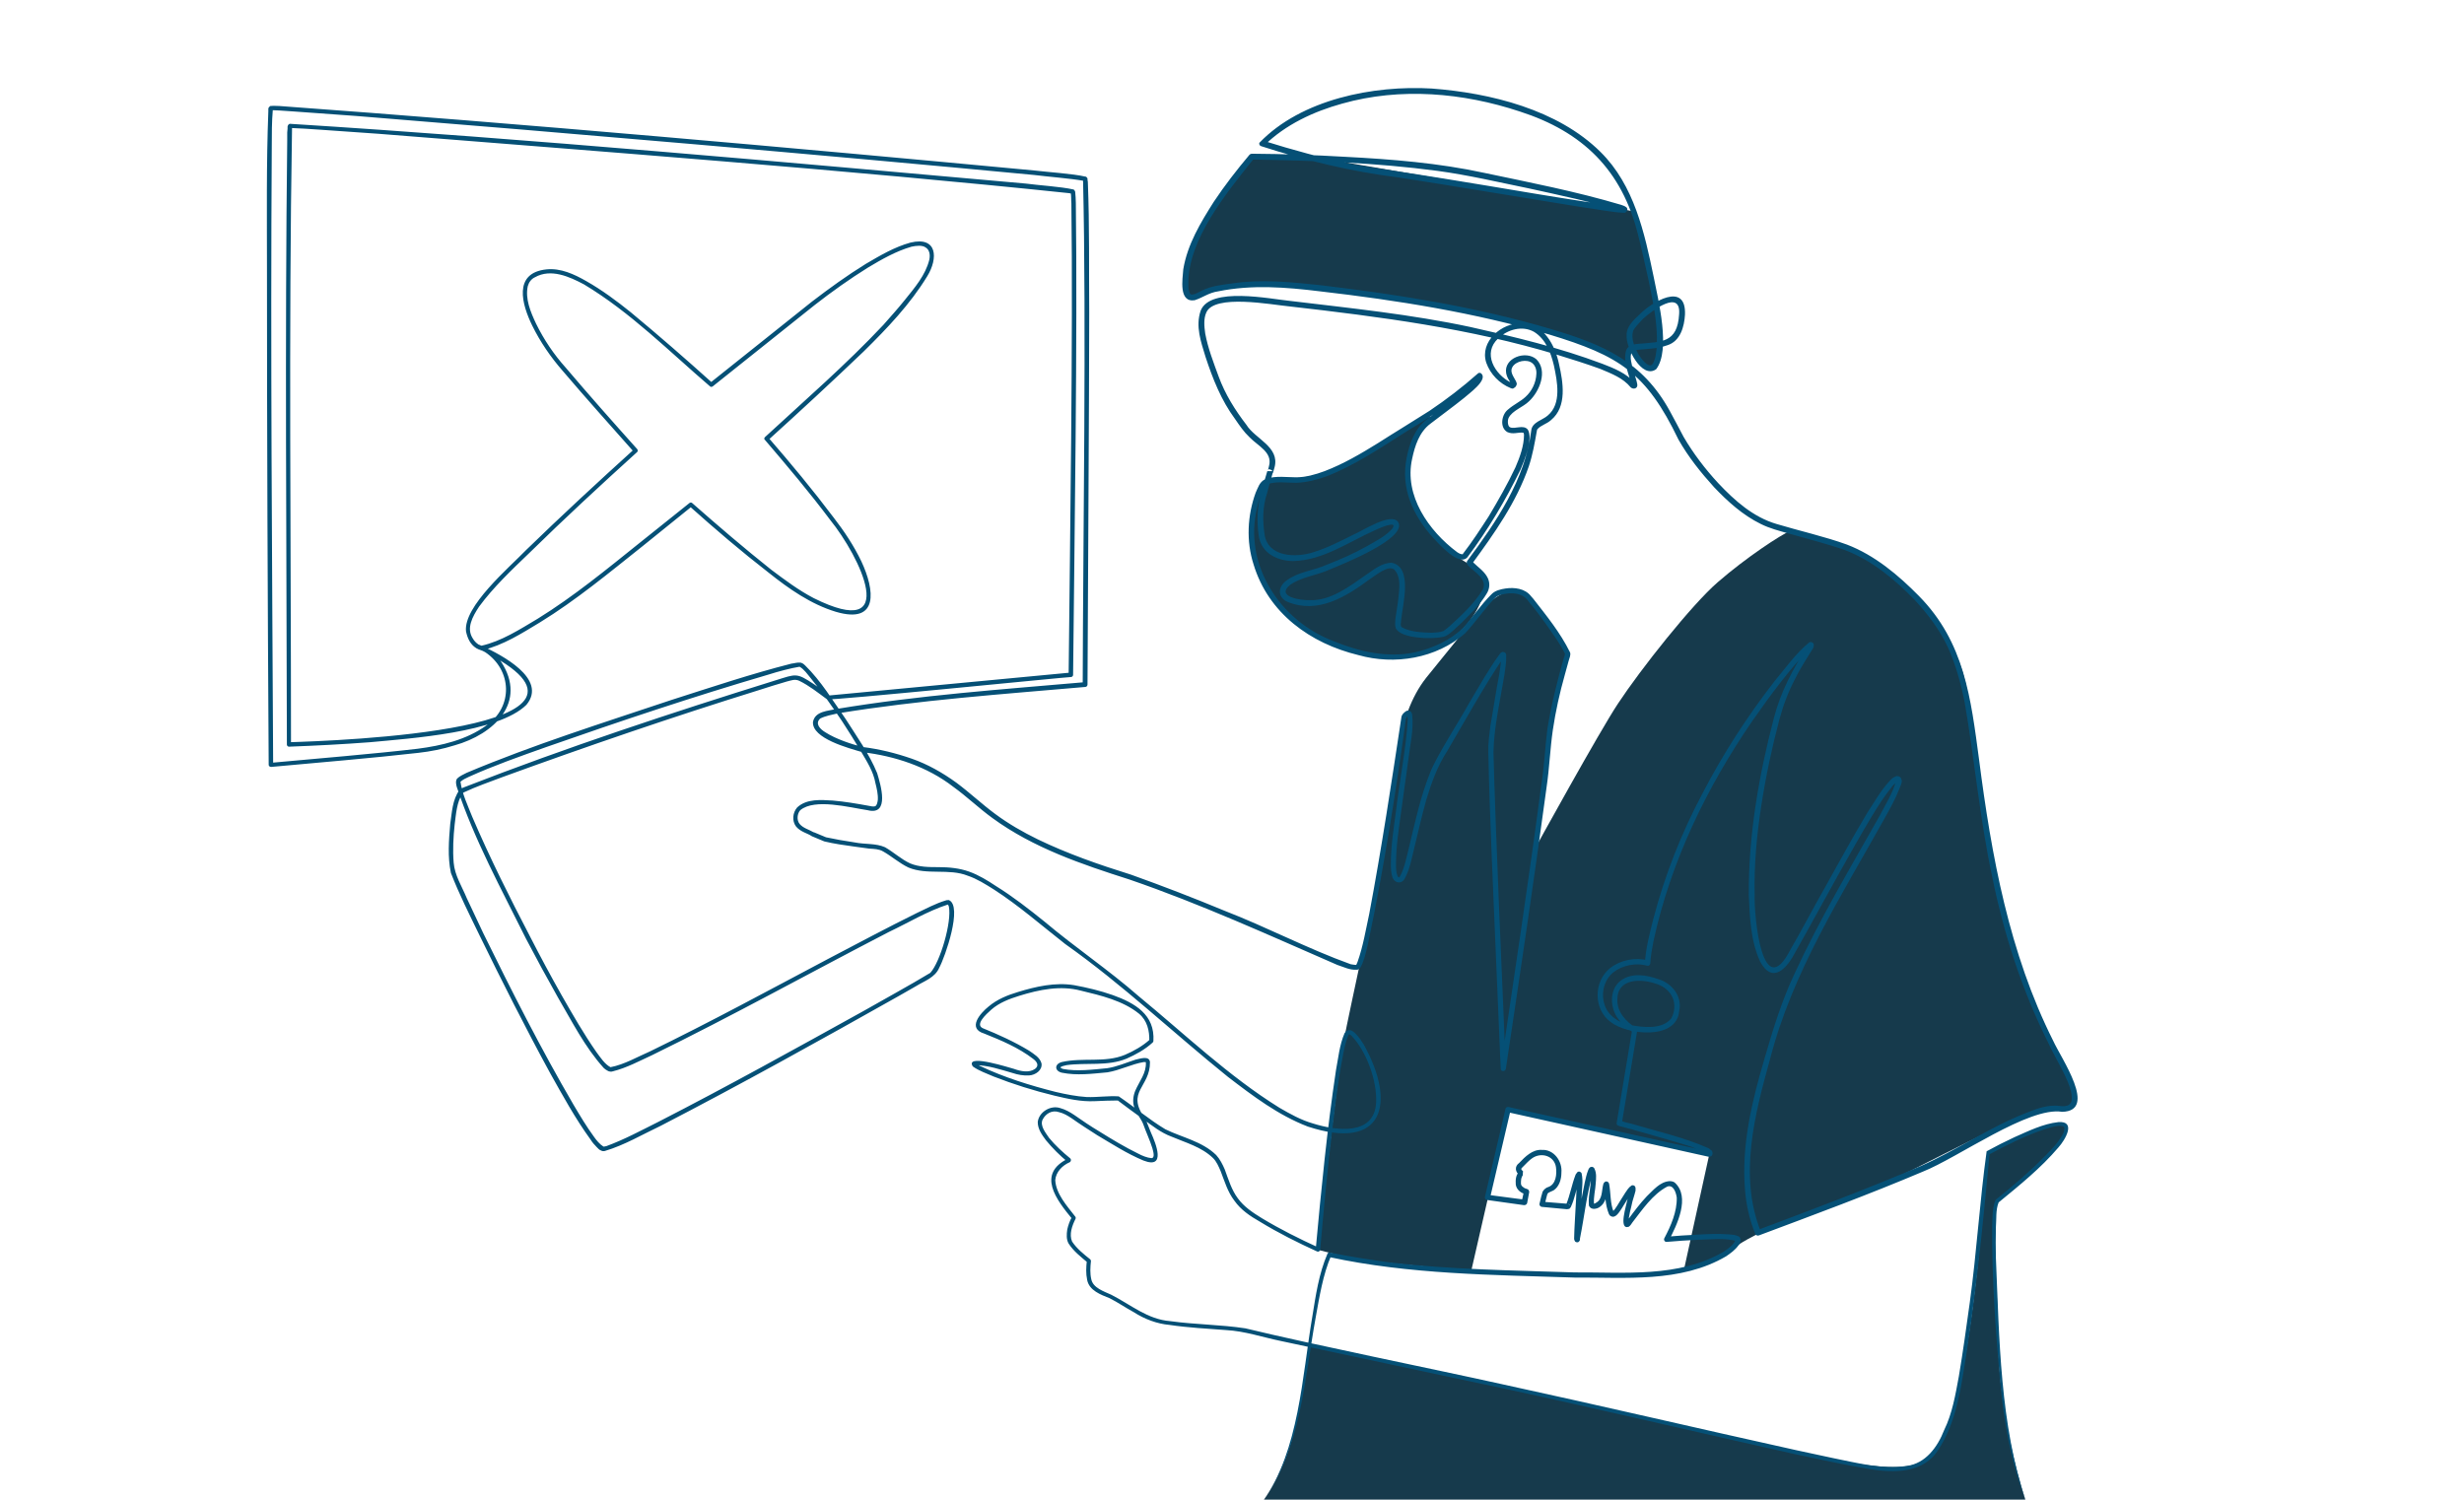 <svg xmlns="http://www.w3.org/2000/svg" viewBox="0 0 718 437" width="718" height="437"><title>XLine OR Illustration</title><style>		.s0 { fill: #163a4c } 		.s1 { fill: #055076 } 	</style><g id="Folder 1 copy"><path id="&lt;Path&gt; copy 10" class="s0" d="m384 364.2l11.7 3 33 3.2 10.8-47.1 58.6 13-7.4 33.7c0 0 3.7-0.4 9-2.9 2.8-1.4 5.9-4 9.6-6 9.8-5.5 32.4-12.5 39.9-16.2 24.9-12.1 39.8-21.4 53.5-22 4.1-0.1 0.6-5.8-2.6-14.4-3.2-8.6-11.3-23.1-14.7-36.6-3.6-14.1-5.5-21.4-8.7-44.1-2.6-18.5-2.5-31.6-8.8-40.5-6.3-9-13.7-19.3-23.8-24.8-9.4-5.2-22.4-7.8-22.4-7.8-2.7 1.1-12.8 7.7-21.2 15-7.6 6.6-22.4 25.3-29 35.3-5.4 8.1-24.1 42.1-24.1 42.1 0 0 5.1-44.2 9.3-55.8 0.6-1.7-7.9-15.1-11.6-17.6-6.4-4.3-12 2-18 9.6-3.3 4.1-8.7 10.7-11.5 14.2-9.1 11.5-9.2 29.5-11.2 42.1-3.2 20-10.9 53.2-13 64.6-2 11.3-7.4 60-7.4 60z"></path><path id="&lt;Path&gt; copy 11" class="s0" d="m582.2 389.1c0.1 25 8.1 48.3 8.1 48.3h-222.3c0 0 6.4-7.8 9.8-23.2 2.4-11 3.8-22.3 3.8-22.3 0 0 42.1 8.3 78.9 17.2 19.9 4.9 45.5 10.6 66.5 14.9 28.3 5.8 32.8 3.9 37.3-1.8 9.9-12.4 13.8-74.4 13.8-74.4l1.1-11.6c0 0 14.1-8 19.8-8.6 5.8-0.5 1.4 5.4-1.2 8.5-2.6 3.1-15.7 13.8-15.7 13.8-2.4 7.8-0.1 18.9 0.1 39.2z"></path><path id="&lt;Path&gt; copy 12" class="s0" d="m417.6 121.9c0 0-8 5.3-7.3 15.3 0.7 10.1 7.4 18.7 11.5 22.6 4 4 8.8 5.4 10.2 7.8 1.4 2.3 0.6 7.5-3.7 13.3-5.2 7.1-14.3 11-26.3 10.4-12-0.7-29.9-9.9-34.4-22.8-4.4-13-4.8-28.2 5-28.7 9.9-0.6 16.2-1.9 25.9-7.9 9.7-6.1 17.1-12 19.1-10z"></path><path id="&lt;Path&gt; copy 13" class="s0" d="m474.8 107c0 0-20.7-13.9-61.5-19-40.8-5.1-50.5-6.6-58-4-7.5 2.6-9.1 4.2-9.9-1.3-0.7-5.4 6.6-20.5 11.7-27.3 5.2-6.8 7.7-9.8 7.7-9.8 0 0 21.3 0.6 23.2 1 1.8 0.4 45.6 7.8 53 9.1 7.3 1.3 34.8 5.3 35.1 6.1 0.3 0.9 6.3 25.3 6.6 27.1 0.3 1.9 2.2 13.7 0.2 16.6-2.1 2.9-4.5 1.2-5.2-0.5-0.7-1.6-1.7-3.5-1.7-3.5 0 0-2.1 1-1.2 5.5z"></path><path id="&lt;Path&gt; copy 14" class="s1" d="m368.1 437.4c10.5-15 11.3-36.1 14.3-53.7 1-6.2 1.9-12.5 4.4-18.3 0.1-0.3 0.4-0.5 0.7-0.4 5.8 1.2 11.7 2.1 17.6 2.9 17.8 2.1 35.8 2.3 53.7 2.9 14.5-0.1 30.4 1.6 43.4-6 1.4-0.9 2.9-2 3.5-3.4q0 0 0 0c0 0 0.1 0.2 0.1 0.2-3.5-0.9-7.4-0.4-11.1-0.3q-4.5 0.2-9 0.6c-0.6 0.1-1-0.6-0.7-1.1 1.9-3.6 3.7-7.7 3.6-11.8-0.2-1.5-1-3.9-2.8-3.2-4.3 2.3-7.2 6.7-10.1 10.4-0.3 0.4-0.6 1-1.1 1.3-3.1 1-0.6-6.5-0.4-7.8 0.3-0.9 0.8-2.5 0.9-3.3 0 0 0 0 0.1 0.3 0.1 0.1 0.4 0.2 0.6 0.2 0.1 0 0.2 0 0.2 0 0.1-0.1 0.1-0.1 0 0-1.1 1.4-2.4 3.6-3.4 5.2-0.7 1-1.8 3.1-3.2 2.3-0.4-0.2-0.5-0.5-0.6-0.7-1.1-2.7-1-5.6-1.3-8.3 0 0-0.1-0.1 0.1 0.2q0 0 0.1 0.1c0.2 0.1 0.4 0.1 0.7 0.1 0.1-0.1 0.1-0.1 0.1-0.1 0.2-0.1 0.1-0.1 0.2-0.2 0-0.1 0 0 0 0.1-0.6 2.3-0.4 4.8-2.8 6.3-0.7 0.4-1.8 0.6-2.5 0-0.2-0.2-0.4-0.5-0.4-0.7-0.3-3.4 1.1-6.7 0.4-9.9 0 0 0 0.1 0.3 0.2 0.2 0.1 0.4 0.1 0.6-0.1-1.9 6-2.6 13.1-3.9 19.5 0 0 0 0.3 0 0.3 0 0.1 0 0.1-0.1 0.4-0.1 0-0.1 0.1-0.1 0.1-0.1 0.1-0.1 0.1-0.2 0.2-0.3 0.3-1 0-1-0.1q-0.1-0.1-0.1-0.2c-0.1-0.1-0.1-0.1-0.1-0.1v-0.1q-0.1-0.2-0.1-0.3v-0.3c0-2.2 0.5-9.7 0.6-12 0-1.6 0.4-4.8 0.2-6.2 0.1 0.1 0.2 0.3 0.5 0.4 0.3 0 0.5-0.1 0.5-0.2q0.1 0 0.1 0c0.1-0.1 0 0.1-0.1 0.2q-0.2 0.5-0.3 0.9c-0.9 2.6-1.3 5.4-2.5 7.9q0 0.1-0.2 0.2c0 0.1-0.1 0.2-0.1 0.2-0.2 0.1-0.5 0.2-0.8 0.1-0.1 0-0.3-0.1-0.4-0.3l0.6 0.4-7.5-0.7c-0.4 0-0.8-0.5-0.7-0.9 0 0 0.6-2.5 0.6-2.5v0.1c0.1-0.4 0.2-0.7 0.3-1.1 0.3-0.6 1.1-1.3 1.7-1.4 2.2-0.8 2.5-3.7 2.2-5.8-0.5-3.3-4.3-4.4-6.9-2.6-0.9 0.6-1.8 1.6-2.7 2.5 0 0-0.2 0.2-0.2 0.2l-0.1 0.1q-0.2 0.2-0.2 0.3c-0.1 0.1 0.2 0.5 0.5 0.7l-0.1 1.3c0.1-0.1-0.1 0-0.1 0.1q-0.1 0.1-0.1 0.2c-0.2 0.4-0.3 0.9-0.3 1.4 0 0 0 0.4 0 0.4v0.3q0.1 0.6 0.6 0.9c0.3 0.3 0.8 0.5 1.2 0.6 0.4 0.1 0.6 0.5 0.6 0.9l-0.6 3.2c-0.1 0.4-0.5 0.6-0.9 0.6l-10.7-1.5c-0.5 0-0.8-0.5-0.7-0.9 0 0 6-25.7 6-25.7 0.1-0.4 0.5-0.6 0.9-0.5l58.6 13-0.5 0.1c0 0 0 0-0.1 0-0.1 0.1-0.1 0.4-0.1 0.5 0.1 0.2 0.1 0.1 0 0.1-3.7-2.2-8.1-3.1-12.2-4.4-2.5-0.7-7.9-2.3-10.2-2.9-0.8-0.2-2-0.5-2.6-0.7-0.6-0.1-1.6-0.3-1.4-1.1 0 0 4.5-27.1 4.5-27.1l0.4 0.8c-1.8-1-3.2-2.3-4.4-3.9-2.4-3.1-2.8-8.4 0.5-11.1 3.3-2.6 7.7-1.8 11.3-0.5 3.9 1.2 6.9 5.1 5.9 9.3-0.8 8.5-15.2 6.9-20 3.1-5-3.7-5-11.8-0.1-15.7 3.1-2.4 7.3-3.2 11.2-2.2l-1.1 0.8c0.3-4.5 1.4-8.7 2.5-13 3.3-12.6 8.1-24.8 14.2-36.3 6-11.6 13.1-22.6 21.1-32.9 3.2-3.8 6.1-8 10.1-11.3 0 0 0.1 0 0.3-0.1 0.4 0 0.4 0 0.7 0.2 0.3 0.2 0.4 0.6 0.3 0.9 0 0.5-0.3 0.9-0.5 1.2-1.7 2.8-3.5 5.5-4.9 8.4-2 3.8-3.5 7.8-4.6 11.9-2.2 8.3-4 16.8-5.3 25.3-1.3 8.5-2.1 17.2-1.9 25.8-0.2 6.2 2.2 32.1 10.5 15.8 2.2-3.7 7.3-13.3 9.5-17.1 4.2-7.5 8.3-15.1 12.8-22.6 2.1-3.2 4-6.6 6.6-9.4 0.4-0.4 0.8-0.9 1.6-1.2 0.2-0.1 0.4-0.2 0.7-0.1 0.4 0 0.9 0.3 1 0.7 0.5 1-0.2 2-0.5 2.9-1.2 3.1-2.8 5.9-4.4 8.8-12.6 22.6-26.8 44.7-33.3 70-4.5 16.2-9.2 34.1-2.7 50.3 0 0-1.1-0.4-1.1-0.4 16-6 32-12 47.7-18.7 10.4-4.6 19.9-11.2 30.5-15.4 2.8-1.1 5.5-2.2 8.6-2.2 1.7 0 4 0.8 4.8-1.2 0.4-1.8-0.3-3.8-1-5.6-1.6-3.9-3.9-7.5-5.7-11.4-7.7-15.4-13-31.8-16.4-48.6-3.6-16.8-5.1-33.9-8-50.7-1.1-5.5-2.6-11-4.9-16.1-2.4-5.1-5.8-9.6-9.6-13.7-5.8-6-12.5-11.6-20.4-14.6-4.5-1.6-11.6-3.5-16.3-4.8-2.8-0.8-5.6-1.5-8.2-2.8-5.3-2.6-9.7-6.6-13.6-10.7-3.9-4.3-7.5-8.8-10.4-13.9-9.4-19.5-17.2-24.4-37.6-30.6-21.8-6.4-44.4-10-66.9-12.6-9.8-1.2-19.8-2-29.6 0-2.8 0.4-4.4 1.8-6.9 2.6-4.7 0.7-3.5-6.2-3.3-9 1.2-7.3 5.1-13.7 8.9-19.7 3.2-4.8 6.7-9.3 10.4-13.7 0.2-0.2 0.4-0.3 0.7-0.3q13.6 0.1 27.2 0.9c13.5 0.7 27.3 1.8 40.6 4.7 13.3 2.8 26.7 5.4 39.8 9.3 0.5 0.2 1 0.3 1.5 0.7 0.1 0.1 0 0 0.2 0.2 0 0.3 0.3 0.2-0.1 1-0.3 0.4-0.4 0.3-0.5 0.4-0.2 0-0.4 0-0.5 0-3.1-0.1-8.7-1.2-11.9-1.6-15-2.4-38.7-6.4-53.7-8.7-13.6-1.7-26.9-4.9-39.9-9.1-0.4-0.1-0.7-0.6-0.5-1 12.2-12.7 33.3-16.8 50.2-15.8 17.1 1.3 36.7 6.1 49.2 18.5 9.8 9.7 12.8 23.5 15.5 36.5 1.3 6.6 5 21.2 0.7 26.8-4.2 3-8.9-6.4-8.6-9.9-0.1-2.5 2-4.4 3.7-6 3.6-3.7 13.7-9.8 13.3 0-0.2 3.4-1.3 7.7-5.1 8.9-3.3 1.2-6.5 1-9.8 1.5-2.4 1.2 0.7 7.6 1 9.9 0.2 1.2-1.1 1.6-1.9 0.9-2.3-2.8-5.6-4-8.9-5.4-4.1-1.5-8.3-2.8-12.5-4.1-25.4-7.7-51.7-11.1-78-14.1-5.3-0.5-22-3.7-24.3 1.8-0.8 1.8-0.6 4-0.3 6.1 0.8 4.3 2.4 8.4 3.9 12.5 1.9 5.2 4.8 9.8 8.1 14.1 2.5 4.1 9.8 6.4 8.2 12.4-0.2 0.6-0.3 1.1-0.5 1.7-0.1-0.4 0 1.2-1.6-0.2h1.6c-0.6 2.1-1.2 4.1-1.7 6.1-1.3 3.9-1.3 8-0.7 12 1 6.6 9.2 6.8 14.3 5.1 3.9-1.2 7.6-3.1 11.4-5 2.7-1.1 11.1-6.7 13.2-3.8 2.9 4.8-16.4 12.4-20 13.9-3.7 1.7-8.1 2.1-11.4 4.4-4.4 3.5 3 4.6 5.7 4.5 6.1 0.2 11.5-4 16.4-7.4 2.1-1.4 4.5-3.5 7.4-3.5 6.3 1.2 3.2 12.3 2.8 16.6 0 0.7-0.4 1.8 0.2 2.2 2.5 1.4 5.8 1.5 8.7 1.6 1.2-0.1 2.4-0.1 3.4-0.5 0.6-0.4 1.2-0.9 1.8-1.4 3.5-3.2 7.2-6.6 9.7-10.7 1.4-3.1-2.5-5.1-4.3-7-0.1-0.2-0.2-0.3-0.4-0.7 0-0.2 0-0.5 0.2-0.7 8.4-11.3 16.8-23.6 18.6-37.9 0.2-2.5 3.4-3.1 4.8-4.4 4.1-3.4 2.8-9.9 1.8-14.6-0.9-3.8-2.4-7.7-5.8-9.8-3.4-1.9-7.7-0.7-10.4 1.9-4.7 4.3-1.1 10.5 3.7 12.9q0.2 0 0.3 0.1c0.1 0 0.1 0 0.1 0-0.1 0-0.1 0-0.2 0q-0.1 0.1 0 0 0 0 0 0c-0.1 0.1-0.2 0.3-0.1 0.4 0 0-0.1-0.1-0.1-0.2l-0.5-0.9c-0.4-0.6-0.7-1.2-0.9-2.1-0.8-4.5 5.7-6.8 8.8-4.1 3.4 3.4 0.9 9.4-2.1 12.2-1.8 1.8-4.9 2.7-6 4.9-0.4 0.9-0.2 2.5 0.4 2.7 1.4 0.7 3.9-0.9 5.2 0.7 1.6 2.6-1 9-2.1 11.6-4.4 9-9.5 17.6-15.5 25.6-2.5 2.8-8.4-4-10.1-5.8-5.8-6.5-9.4-14.3-7.6-23.2 0.8-4.1 2.4-8.6 5.9-11.2 4.7-3.6 10.1-7.1 14.2-11.5 0.2-0.2 0.3-0.4 0.4-0.7 0.1 0 0.1-0.1 0.1-0.1 0 0 0.1 0.2 0.1 0.2l1-0.1c-6.6 6.1-14 11.1-21.7 15.7-7.4 4.7-15.1 9.9-23.3 13.1-2.8 1-5.8 1.8-8.9 1.9-2.9 0-5.7-0.5-8.4 0.4 0 0-0.2 0.1-0.2 0.1 0 0-0.2 0.2-0.4 0.4-1.3 1.8-1.9 4.2-2.4 6.4-4 16.6 6.7 32.9 22.2 38.8 7.5 3.1 15.8 5 23.8 3.3 5.2-1.2 10.4-3.5 14.2-7.3 2.7-3.1 5.1-6.6 8.1-9.6 1-1.1 2.7-1.5 4.1-1.7 2.6-0.4 5.7 0 7.4 2.2 0 0 0.7 0.8 0.7 0.8 3.9 5 7.9 9.9 10.7 15.6 0.3 0.7-0.2 1.8-0.4 2.5 0 0-1.1 4-1.1 4-1.5 5.3-2.7 10.7-3.5 16.1-0.8 5.5-1 11.1-1.8 16.5-3.7 27.5-7.8 54.9-11.9 82.3-0.1 0.4-0.5 0.7-0.9 0.6-0.4 0-0.6-0.3-0.6-0.7l-2.6-61.4c-0.4-10.2-0.8-20.4-1-30.7-0.1-2.6 0.3-5.2 0.6-7.8 0.8-4.4 1.7-10.6 2.6-15.1 0.2-1.8 0.6-3.5 0.5-5.2 0-0.1 0 0 0.1 0.2 0.2 0.1 0.5 0.2 0.7 0.1q0.1-0.1 0.1-0.1c0 0 0 0.1 0 0.1l-0.3 0.3c-5.2 7.6-11.6 19.1-16.3 27.1-2.8 4.3-4.5 9-6 13.9-1.4 4.9-2.5 9.9-3.7 14.8-0.7 2.8-1.2 5.8-2.7 8.5-0.9 1.6-2.8 1.3-3.5-0.3-0.5-1.5-0.5-2.8-0.5-4.1 0-5.2 0.8-10.2 1.5-15.4 0.8-7.2 3.1-19.4 3.4-26.5q0-0.5-0.1-0.9c0-0.2-0.1-0.5-0.1-0.4 0.1 0.1 0.4 0.1 0.4 0.1-0.3 0.1-0.5 0.4-0.7 0.7-2.7 19.8-6.4 43.6-10.8 64.4-0.5 2.4-1 4.8-1.9 7.1-0.3 0.5-0.4 1.1-0.9 1.5-0.3 0.3-0.6 0.3-0.8 0.3-2.1 0.1-3.7-0.8-5.6-1.4-20-8.7-39.9-17.8-60.6-24.9-13.8-4.4-28-9.2-39.9-17.9-4-2.9-7.5-6.3-11.4-9.1-7.6-5.9-17.1-9-26.5-10.1-4.1-1.2-14.7-4-14.4-8.8 0.6-3.2 4.4-3.2 6.9-3.8 24-4 48.2-5.7 72.3-7.8 0 0-0.6 0.7-0.6 0.7 0.1-42.8 1.1-104.9 0.1-147.1-0.2-0.1 0.3 0.4 0.3 0.3 0 0 0 0-0.1 0-3.9-0.7-10.5-1.2-14.4-1.7-62.2-5.9-135.5-12.2-197.6-17.2 0 0-18-1.3-18-1.3l-4.4-0.3c-0.8 0-1.6-0.1-2.3-0.1-0.1 0.2 0.7-0.5 0.4-0.3v0.2c-0.3 3.5-0.3 7-0.3 10.6-0.4 60.1 0.1 120.2 0.4 180.3 0 0-0.7-0.6-0.7-0.6 13-1.2 30.1-2.6 42.8-4.1 7-0.9 14.2-2.6 19.9-6.7 8.1-5.5 7.6-16.3-0.3-21.5-0.8-0.5-1.7-0.6-2.5-1.1-1.8-1.1-2.6-3-3-4.9-0.8-7.3 12.6-18.6 17.5-23.7 10.3-10 20.9-19.8 31.5-29.4v0.9c-7-7.9-14-15.7-20.9-23.8-3.4-3.9-6.5-8.4-8.8-13.1-3-6.1-5.7-15.4 4.2-16.4 4.1-0.4 8 1.4 11.5 3.4 4.6 2.6 8.9 5.8 13 9.1 8.1 6.7 16 13.6 23.9 20.7l-0.8-0.1 29.7-23.7c5.1-3.9 10.2-7.6 15.7-11 4.1-2.4 8.3-4.9 13-6.2 7.9-1.9 8.1 4.6 4.9 9.8-5 8.2-11.7 15.2-18.5 21.9-9.2 8.8-18.5 17.4-27.9 25.9v-0.9c6.6 7.6 13 15.3 19.1 23.4 3.1 4 5.9 8.2 8.1 12.8 3.9 8.3 5.2 18.4-7.4 14.7-7.3-2.2-13.7-6.7-19.6-11.4-8-6.2-15.6-12.7-23.1-19.4h0.8l-14.5 11.7c-9.7 7.7-19.3 15.7-29.9 22.2-5.3 3.2-10.6 6.6-16.8 8.1 0 0 0.1-1.2 0.1-1.2 5.4 2.5 19.1 9.5 12.8 17.1-8.2 8.1-33.9 9.8-45.6 10.9-7.9 0.6-15.7 1-23.6 1.3-0.3 0-0.6-0.3-0.6-0.6-0.1-58.8-0.6-117.5 0.1-176.2 0 0 0-2.2 0-2.2l0.1-1.1v-0.5c0-0.2 0-0.2 0.1-0.4 0-0.3 0.8-0.7 0.6-0.5h0.2c68.6 4.3 145.6 11.3 214.2 17.4 3.7 0.5 10.2 0.9 13.8 1.7 0 0 0.1 0 0.4 0.2 0.1 0.3 0.1 0.4 0.2 0.4 0.1 1.1 0.2 2.3 0.2 3.4 0.5 38.9-0.4 98-0.8 137.5 0 0.3-0.3 0.6-0.6 0.6-0.4-0.1-70.8 7-71.1 6.5-2.6-1.9-5.2-4-8.1-5.4-1.3-0.6-2.3-0.1-3.6 0.2-2.7 0.8-5.7 1.7-8.1 2.5-25.1 7.8-50.2 16.4-74.9 25.4-3.7 1.4-7.5 2.7-11.1 4.4q-0.1 0.1-0.2 0.1c-0.1 0.1-0.1 0.1-0.2 0.2-1.7 2.5-1.9 6-2.3 9-0.4 3.7-0.6 7.5-0.3 11.2 0.3 3.7 2.4 6.9 3.8 10.3q2.4 5.1 4.8 10.2c8.3 16.9 16.8 33.7 26.3 50 1.9 3.2 3.8 6.4 6 9.4 0.7 1 1.7 2.2 2.7 2.8 0 0.1 0.5 0 0.9-0.1 5.2-1.9 10.2-4.6 15.2-7.1 20.1-10.3 39.9-21.3 59.6-32.2 5.8-3.3 14-7.8 19.6-11.2 2.9-3.2 6.3-14.9 5.4-19.3-0.1-0.4-0.3-0.6-0.4-0.7l0.1 0.1c-5.9 1.9-11.5 5.3-17.2 8-23 11.9-45.7 24.5-69 35.9-3.7 1.7-7.4 3.7-11.4 4.7-0.4 0.2-1.2 0.1-1.6-0.2-0.4-0.2-0.8-0.5-1.1-0.8-5.5-6.1-9.2-13.5-13.3-20.5q-4.8-8.5-9.3-17.1c-7.2-14.5-15.1-28.9-20.2-44.3-0.2-0.7-0.4-1.7 0.1-2.4 0.8-0.8 1.9-1.2 2.8-1.7 19.5-8.2 39.6-14.5 59.6-21.2 11.6-3.7 23.2-7.6 35-10.6 1-0.1 1.6-0.4 2.7-0.3 0.7 0.2 1 0.5 1.3 0.8 4.7 4.6 8.1 10.3 11.8 15.6 3.3 5.2 6.9 10.2 9.2 15.8 1 3.3 3.8 12.5-2.8 10.8-5.3-0.8-15.4-3.5-19.6 0-0.9 1-1.1 2.9-0.2 4 1.1 1.3 2.7 1.6 4.2 2.5 0 0-0.1-0.1-0.1-0.1l3.6 1.5c2.3 0.5 5.6 1.1 8.4 1.5 2.9 0.6 6.1 0.2 8.8 1.4 2.6 1.5 4.7 3.5 7.3 4.7 2.6 1.1 5.5 1.1 8.4 1.1 2.9 0 6 0.3 8.8 1.3 2.8 1 5.4 2.6 7.8 4.2 5 3.1 9.6 6.7 14.2 10.4 8.9 7.5 18.6 14 27.4 21.7 13.5 11.1 26.2 23.3 41 32.5 3.1 1.8 6.3 3.6 9.8 4.6 6.7 2.1 17.9 3.7 18.4-6.1 0.3-6.4-2.8-14.9-7.2-19.5-0.3-0.2-0.5-0.4-0.7-0.4 0 0 0 0 0 0 0 0-0.1 0.2-0.2 0.3-1.3 3.2-1.7 6.9-2.4 10.4-0.9 5.8-1.6 11.5-2.3 17.3-1.4 11.6-2.5 23.2-3.5 34.8-0.1 0.4-0.5 0.7-0.9 0.5-5.7-2.6-11.3-5.4-16.7-8.7-2.8-1.6-5.5-3.4-7.4-6.1-2-2.6-2.9-5.8-4-8.6-0.6-1.4-1.2-2.8-2.2-3.8-3.4-3.3-8-4.5-12.2-6.3-3-1.1-5.6-3.2-8.1-5q-3.9-2.8-7.6-5.6l0.3 0.1c-2.2 0-4.7 0.1-6.9 0.2-4 0.2-7.9-0.7-11.7-1.6q-9.1-2.2-17.8-5.6c-2-0.9-4.2-1.6-6-2.9-0.1-0.2-0.2-0.2-0.3-0.6-0.7-2.8 10.8 0.9 12.3 1.3 1.9 0.7 4.4 1.2 6.1 0 1.2-0.9 0.7-2-0.5-2.9-4.3-3.3-9.3-5.4-14.3-7.4-5-1.5-1.2-5.9 1.3-7.9 2.5-2.1 5.5-3.3 8.5-4.2 5.2-1.6 10.9-2.9 16.4-2 3.8 0.7 7.6 1.6 11.3 2.9 6.4 2.3 12.3 5.7 11.8 13.4 0 0.1-0.1 0.3-0.2 0.4-2.3 2.1-4.9 3.5-7.6 4.7-5.5 2.3-11.8 1.1-17.5 1.9-0.7 0.2-1.6 0.3-1.8 0.7 0.1 0.1 0.4 0.3 0.7 0.4 4.1 0.8 8.7 0.2 12.9-0.2 2.8-0.4 5.5-1.6 8.3-2.5 1.1-0.2 4-1.3 4.2 0.7 0.1 7.4-7.2 8.6-1.4 16.5q0.3 0.5 0.5 1.1l0.4 1 0.8 2c1.4 3.1 4.5 10.7-2.2 8.1-4.8-2-9.1-4.8-13.5-7.4-2.5-1.6-5-3.2-7.4-4.9-1.2-0.8-2.4-1.5-3.7-1.8-2-0.7-3.9 0.4-4.8 2.2-0.8 1.8 0.9 3.8 1.9 5.3 1.8 2.2 4 4.2 6.2 6 0.3 0.3 0.2 0.9-0.2 1.1-2.1 0.9-4 2.8-4.2 5.2 0.2 4 3.4 7.5 5.8 10.6 0.2 0.2 0.2 0.5 0.1 0.7-1 2-1.9 4.5-1 6.6 1.3 2 3.4 3.7 5.3 5.2 0.1 0.1 0.2 0.3 0.2 0.5-0.2 1.8-0.3 3.6 0.1 5.3 0.5 2.5 3.6 3.5 5.8 4.5 5.7 2.9 10.6 7.2 17.2 7.7 7.1 1 14.7 1 21.9 2.1 19.4 4.7 55.1 11.9 74.9 16.3 28.6 6.2 57.1 12.9 85.6 19.2 0 0 10.7 2.3 10.7 2.3 7.1 1.4 14.3 3.4 21.5 2.3 5.5-0.7 9-5.5 10.9-10.4 2.4-4.9 3.3-10.3 4.3-15.7 1.2-7.1 2.2-14.4 3.2-21.6 2-14.6 2.9-29.6 4.9-44q4-2.2 8.1-4.1c4.1-1.8 8.3-3.9 12.8-4.4 5.3-0.4 2 5.2 0 7.4-5.1 6-11.3 11-17.4 16-0.9 2.2-0.6 4.9-0.8 7.2q-0.1 4.5 0 9c1 23.6 1.2 48.4 8.7 70.8-4.3-11.2-6.4-23.1-7.5-35-1.3-14.9-2.4-29.8-2.3-44.8 0.1-2.5 0-5 0.8-7.4 0.1-0.2 0.1-0.4 0.4-0.7 5-4 9.8-8.1 14.2-12.6 2-2 4.2-4.3 5.4-6.8q0.2-0.5 0.2-1c0.1-0.3 0.1-0.5 0-0.6-0.2-0.3-0.9-0.4-1.6-0.4-1.4 0.1-2.8 0.6-4.2 1-5.6 1.9-11 4.6-16.2 7.4 0 0 0.3-0.5 0.3-0.5-2.1 21.8-4.2 43.7-7.9 65.4-1.2 7.2-2.9 14.6-6.9 20.8-4.3 7.2-13 7.1-20.3 5.9-6.1-1-15.4-3-21.5-4.3-28.6-6.4-57-13.1-85.6-19.3-14.4-3-50.5-10.8-64.3-13.7-5.4-1.1-10.5-2.9-16.1-3.2-5.3-0.4-11.1-0.7-16.4-1.5-3.6-0.3-7.3-1.7-10.4-3.7-2.4-1.3-4.7-2.9-7.1-4.1-2.5-1-5.9-2.2-6.5-5.3-0.4-1.9-0.3-3.7-0.1-5.6l0.2 0.5c-2-1.7-4-3.2-5.5-5.5-0.7-1.2-0.6-2.7-0.4-4.1 0.3-1.3 0.7-2.5 1.4-3.7l0.1 0.7c-4.7-5.7-10.5-13.2-1.2-17.7 0 0-0.2 1-0.2 1-2.3-1.9-4.4-4-6.3-6.3-1.1-1.5-2.4-3.2-2.4-5.3 0.3-2.9 3.7-5 6.5-4.1 1.5 0.4 2.9 1.2 4.1 2 2.4 1.7 4.8 3.3 7.3 4.8 3.7 2.3 7.5 4.6 11.4 6.5 1.1 0.6 2.6 1.2 3.8 1.3 1.2 0 0.5-2.1 0.3-2.9-0.7-2.3-1.9-4.8-2.7-7.1-0.7-1.7-2-3-2.6-4.9-0.5-1.5-0.3-3.2 0.3-4.7 1.2-2.8 3.3-5.2 3.1-8.3 0-0.2 0 0 0.1 0-0.1-0.1-0.4-0.1-0.7-0.1-3.6 0.6-6.9 2.4-10.6 3-4.4 0.4-8.9 1-13.3 0.1-2.1-0.5-2.2-2.5 0-3.1 6.1-1.4 12.6 0.3 18.4-2.1 2.6-1.1 5.2-2.6 7.2-4.4l-0.1 0.4c0.1-3-0.6-6-3-8-4.7-3.8-11.1-5.3-16.9-6.7-6-1.6-12.2-0.3-18 1.5-2.9 0.9-5.8 2-8.1 4-1.7 1.5-4.7 4.3-2.6 5.4 4.7 1.9 9.3 4 13.6 6.6 1.4 1 3.1 1.9 3.6 3.7 0.3 2-1.8 3.4-3.6 3.5-1.7 0.1-3.3-0.2-4.8-0.7-3.5-1-7.3-2.3-10.9-2.3 0.1 0 0.2-0.3 0.2-0.5-0.1-0.1-0.1 0 0 0 0.4 0.3 0.8 0.6 1.3 0.8 7 3.3 14.4 5.6 21.9 7.5 3 0.7 6 1.3 9.1 1.5 3.1 0.1 6.2-0.4 9.3-0.2 4.6 3.1 8.9 6.8 13.6 9.6 4.9 2.4 10.7 3.5 14.8 7.5 1.1 1.2 1.9 2.8 2.5 4.2 1.1 3 2 6 3.8 8.4 1.8 2.5 4.4 4.2 7 5.8 5.3 3.2 10.9 6 16.6 8.6l-0.9 0.5c1.6-17.4 3.3-34.9 5.9-52.2 0.7-3.6 1-7.3 2.5-10.8 1.8-2.9 4.7 1.9 5.6 3.3 9.5 17.1 5.9 31.2-16.3 23.9-8.6-3.3-16-8.9-23.3-14.5-15.9-12.8-30.7-26.9-47.4-38.7-6.9-5.4-13.5-11.2-20.8-15.9-2.4-1.5-4.9-3.1-7.6-4-5.5-2.2-11.8-0.1-17.3-2.4-2.7-1.3-4.9-3.3-7.4-4.7-1.2-0.7-2.6-0.7-4-0.8q-2.2-0.3-4.4-0.6c-2.9-0.4-5.8-0.8-8.7-1.5 0 0-3.6-1.5-3.6-1.5-1.3-0.9-3.2-1.2-4.6-2.8-1.3-1.7-1-4.1 0.3-5.6 2.8-2.6 7-2.2 10.4-2 3.5 0.3 7 0.9 10.3 1.5 0.6 0.1 1.6 0.4 2.1 0.1 0.4-0.2 0.6-1 0.7-1.8 0.1-1.6-0.3-3.3-0.7-4.9-0.6-3.4-2.5-6.3-4.2-9.2q-2.7-4.5-5.5-8.8c-2.9-4.3-5.8-8.5-9.1-12.5-1-1.2-2-2.7-3.3-3.4-2.5 0.4-6.3 1.4-9.1 2.3-21.8 6.4-43.3 13.6-64.7 21.1-7.6 2.7-15.3 5.4-22.6 8.7-0.9 0.4-1.7 0.8-2.4 1.4 0 0 0-0.1 0-0.1q0 0.1 0 0.2c0.5 3.5 2.1 6.8 3.4 10.1 5.1 11.9 10.9 23.5 16.9 35q4.4 8.6 9.2 17.1c3.2 5.6 6.4 11.2 10.1 16.5 1.2 1.6 2.4 3.5 4.1 4.4 4.1-0.8 7.8-3 11.5-4.6 17.5-8.5 34.6-17.8 51.8-26.9 8.6-4.5 17.2-9.1 25.9-13.4 2.8-1.3 5.5-2.8 8.5-3.7 0.2-0.1 0.4-0.1 0.9-0.1 4.1 1.7-1.1 16.6-2.8 19.7-1.2 2.9-4.4 3.9-6.8 5.4 0 0-4.9 2.8-4.9 2.8-22.9 12.9-46.1 25.8-69.5 37.9-5.3 2.5-10.5 5.6-16.2 7.3-0.3 0.1-0.8 0.1-1.1-0.1-0.6-0.2-0.9-0.6-1.3-1-0.7-0.7-1.3-1.4-1.8-2.2-4.5-6.2-8.1-12.8-11.8-19.4-7.2-13.2-14-26.7-20.6-40.2-2.9-6-5.9-11.9-8.3-18.1-1-4.7-0.6-9.6-0.2-14.3 0.5-3.3 0.6-7 2.7-9.9 0.1-0.1 0.3-0.2 0.4-0.3q0.2-0.1 0.3-0.2l0.7-0.3c29.8-11.6 60.4-21.7 90.9-31.2 5.8-1.8 5.9-2.2 11 1.2q2.4 1.6 4.6 3.4l-0.5-0.1 70.7-6.7-0.6 0.7c0.4-39.6 1.3-98.4 0.8-137.5-0.1-1 0-2.1-0.2-3.1 0 0 0 0 0.1 0.1 0.2 0.3 0.2 0.2 0.2 0.2h-0.2l-0.5-0.1c-63.8-6.7-137.3-12.2-201.2-17.3 0 0-17.1-1.2-17.1-1.2-2.9-0.2-5.8-0.4-8.6-0.5-0.3 0.2 0.4-0.1 0.4-0.4 0 0 0 0.1 0 0.2v0.5c-1 59.8-0.3 119.6-0.3 179.4 0 0-0.6-0.7-0.6-0.7 13.4-0.4 103.3-3.5 55.9-26.9-0.5-0.2-0.4-1.1 0.1-1.2 5.9-1.3 11.3-4.8 16.5-7.9 10.5-6.5 20.1-14.4 29.7-22.1 0 0 14.5-11.6 14.5-11.6 0.2-0.2 0.6-0.2 0.8 0 7.5 6.6 15.2 13.2 23 19.4 4 3 8 6 12.4 8.3 25.7 12.8 13.4-12.2 4.8-22.8-6-8-12.5-15.7-19-23.3-0.3-0.2-0.2-0.6 0-0.8 11.7-10.8 23.7-21.2 34.5-32.7 2.1-2.4 4.2-4.7 6.2-7.2 2.9-3.6 6.1-7.3 7.2-11.8 0.3-1.4 0.1-2.9-1.1-3.6-1-0.7-2.7-0.5-4.1-0.2-4.5 1.3-8.7 3.7-12.7 6.1-5.3 3.3-10.5 7-15.5 10.9l-29.7 23.7c-0.3 0.2-0.6 0.2-0.8 0-11.9-10.2-23.2-21.6-36.7-29.7-4.3-2.3-9.7-4.7-14.3-2.1-1.1 0.5-1.8 1.5-2.1 2.6-0.8 3.7 0.8 7.5 2.4 10.9 2.3 4.7 5.2 9 8.7 12.9 6.8 8 13.8 15.9 20.8 23.7 0.2 0.3 0.2 0.7-0.1 0.9-10.6 9.6-21.2 19.4-31.4 29.4-5.1 4.9-10.4 9.9-14.6 15.6-1.9 2.9-3.8 6.3-1.8 9.3 0.4 0.7 1 1.3 1.6 1.7 0.6 0.3 1.3 0.5 1.9 0.8 1.9 0.9 3.4 2.4 4.7 4.2 7.8 11.9-2.1 21.2-13.5 24.4-3.5 1.1-7 1.8-10.6 2.2-13 1.5-29.9 2.9-42.9 4.1-0.4 0-0.7-0.3-0.7-0.6-0.3-48.1-0.5-96.2-0.5-144.3 0-15.4-0.2-30.8 0.4-46.2 0 0 0-0.6 0-0.6 0-0.1 0-0.2 0.1-0.4-0.2 0.1 0.6-0.7 0.6-0.5 0.9-0.1 1.7 0 2.5 0 70.3 5.1 149.8 12.2 220.1 18.8 4.1 0.5 11 0.9 14.9 1.8 0.1-0.1 0.5 0.5 0.5 0.5 0 0.2 0 0.3 0 0.4l0.1 0.6c0.5 12.8 0.3 25.6 0.4 38.3 0 22.7-0.4 84.7-0.5 108.2 0 0.4-0.3 0.7-0.7 0.7-24 2.1-48.3 3.8-72.1 7.7-1.7 0.4-3.5 0.7-5.1 1.5-1.6 1.5 0 3.1 1.5 4 3.1 2 7.7 3.5 10.9 4.3 4.9 0.6 9.7 1.8 14.3 3.4 4.6 1.6 9 4.1 13 7 3.9 2.9 7.5 6.3 11.3 9.1 3.9 2.9 8.1 5.3 12.4 7.4 8.7 4.2 17.9 7.4 27.2 10.3q13.7 4.9 27.2 10.5c12.4 4.8 24.3 11.1 36.8 15.6 0.6 0.1 1.2 0.2 1.5 0.2 0.1 0 0.2-0.1 0.1 0 0.1-0.2 0.3-0.6 0.4-0.9 1.6-4.5 2.4-9.4 3.4-14 3.6-19.1 6.5-38.3 9.4-57.5 0.2-0.7 0.8-1.2 1.4-1.6 0.3-0.2 1-0.1 1.3 0.2 0.3 0.3 0.3 0.6 0.4 0.8 0.5 4.4-0.6 8.8-1.1 13.1 0 0-2.1 15.2-2.1 15.2-0.7 5.1-1.5 10.2-1.5 15.2 0 1.2 0 2.5 0.4 3.5 0.2 0.5 0.5 0.5 0.5 0.5 0 0 0.2-0.2 0.3-0.4 1.3-2.4 1.8-5.3 2.5-8 1.8-7.5 3.4-15.1 6.3-22.3 2-5 8.7-15.3 11.3-20.1 2.9-4.8 5.6-9.8 9-14.4 0.1-0.1 0.1-0.2 0.3-0.3q0 0 0.1-0.1c0.1 0 0.2 0 0.3-0.1 0.2 0 0.5 0 0.8 0.2 0.4 0.5 0.3 0.6 0.3 1 0.1 1.8-0.3 3.6-0.5 5.4-1.2 7.3-3.1 15.4-3.2 22.7 0.5 20.7 2.7 70.7 3.6 92 0 0-1.5-0.1-1.5-0.1 4-27.3 8.2-54.7 11.8-82.2 0.9-5.5 1.1-11 1.8-16.5 1.1-6.9 2.8-13.7 4.7-20.4 0 0 0.3-0.9 0.3-0.9q0.1-0.3 0.1-0.5c0 0 0.1-0.1 0.1-0.1-0.1 0.1 0 0.1 0 0.1-1.4-3.1-3.6-5.9-5.5-8.7q-2.4-3.4-5-6.5l-0.6-0.8c-1.5-1.7-3.9-2-6-1.7-1.2 0.2-2.5 0.4-3.4 1.3-3.1 3.2-5.6 7-8.7 10.3-8.4 7.3-20.5 9.3-31.1 6.3-14-3.4-26.2-12.2-30.5-26.4-2.2-6.8-1.8-14.3 0.6-20.9 0.7-1.5 1.1-3.1 2.7-3.9 0 0-0.2 0.1-0.2 0.1 0.4-0.2 0.5-0.3 0.7-0.3 2.8-0.9 5.9-0.4 8.6-0.4 2.8 0 5.6-0.8 8.3-1.8 5.5-2.1 10.6-5.1 15.6-8.2 4.2-2.7 10.8-6.7 15-9.4 4.9-3.3 9.6-6.9 14-10.8 0.2-0.3 0.7-0.3 1-0.1 2.2 1.9-3.7 6-5 7.2-3.1 2.5-6.7 5.1-9.8 7.5-3.2 2.4-4.5 6.4-5.3 10.2-2.4 10.7 4.8 21 13.1 27.2 0.6 0.4 1.2 0.7 1.7 0.6 0 0 0 0 0-0.1 2.7-3.5 5.1-7.2 7.5-10.9 2.8-4.7 5.5-9.4 7.8-14.3 1.3-3 2.5-6.3 2.5-9.5 0-0.3-0.1-0.5-0.2-0.6 0 0 0.1 0.1 0 0-1.5-0.2-3 0.6-4.7-0.2-2.3-1.4-1.6-5.2 0.3-6.6 1.6-1.4 3.6-2.3 5-3.6 1.9-1.7 3.1-4.2 3.2-6.7 0.1-1.2-0.3-2.4-1.1-3.1-1.6-1.4-4.9-0.7-5.9 1.1-0.8 1.4 0.4 2.8 1 4 0.1 0.2 0.2 0.4 0.3 0.8 0 0.4-0.3 1-0.7 1.2 0 0-0.2 0.1-0.2 0.1q0 0-0.1 0.1c-0.3 0.1-0.6 0-0.8-0.1-3.2-1.3-5.9-4-7.1-7.4-2-6.2 4.5-11.7 10.4-11.5 6.3 0 9.7 6.5 10.8 11.9 1.2 5.3 2.4 12.4-2.3 16.3-1.3 1.2-3 1.5-4 2.7q-0.1 0.1-0.1 0.2l-0.1 0.5c-0.6 3.4-1.2 6.8-2.3 10.1-3.6 10.5-10.1 19.6-16.6 28.5 0 0 0.1-0.7 0.1-0.7 0-0.2 0.1 0.1 0.3 0.2 1.3 1.3 3 2.4 4 4.1 1 1.6 0.9 3.6-0.2 5.2-1.4 2.3-3.2 4.3-5.1 6.2q-2.2 2.3-4.6 4.4c-0.8 0.7-1.8 1.6-2.9 1.8-3 0.7-12 0.6-13.7-2.4-0.4-1-0.2-1.8-0.2-2.7 0.3-2.2 0.7-4.2 0.9-6.2 0.3-2.9 0.8-6.2-1.2-8.3-1.8-1.5-5.5 1.8-7.3 2.9-6.9 5.1-15 10.1-23.8 6.5-3.1-1.4-2.8-4.5-0.2-6.3 3.6-2.6 7.9-2.8 11.8-4.6 3.9-1.5 7.7-3.2 11.3-5.2 2.6-1.5 5.5-2.9 7.5-5.1 2.3-3-4.3 0-5.1 0.4-7.6 3.4-15 8.7-23.6 8.9-4.7 0-9.4-2.3-10.1-7.4-0.6-4.2-0.5-8.7 0.8-12.8 0.5-2 1.1-4 1.7-6h1.6c-1.6-1.3-1.5 0.2-1.5-0.2q0 0 0 0l0.1-0.2 0.1-0.3 0.2-0.8c1.1-4-3.2-5.8-5.7-8.4-1.6-1.5-2.9-3.4-4.2-5.3-4-5.4-6.5-11.7-8.6-18.1-1.3-4.3-3-8.9-1.4-13.5 2.8-7 20.1-3.4 26.1-2.8 17.5 2.1 35.2 3.9 52.5 7.6 13 2.9 25.9 6 38.4 10.7 3.4 1.3 7.1 2.8 9.5 5.6 0 0.1 0 0-0.3 0-0.3-0.1-0.7 0.3-0.7 0.6-0.6-3.1-2.6-6.7-1.5-10.2 0.3-0.8 1.3-1.5 2.2-1.6 0 0 0.4-0.1 0.4-0.1l0.9-0.1c6.8-0.6 11.4-0.2 11.9-8.6 0.6-7.5-8-1-10.5 1.3-1 1.1-2.2 2.2-2.9 3.5-0.7 2.4 0.5 5 1.7 7.1 0.7 1 2.6 3.7 3.8 2.8 1.1-1.4 1.3-3.9 1.4-5.7 0.3-6.5-1.2-13-2.5-19.4-1-4.3-1.9-8.7-3-12.9-4.7-18.8-16.1-29.9-34.4-35.8-16.6-5.5-34.8-7.1-51.8-2.3-8.3 2.3-16.5 6.1-22.7 12.2 0 0-0.3-1.4-0.3-1.4 8.6 2.7 17.3 5.1 26.2 6.9 7.7 1.3 18.9 2.9 26.8 4.2 14.6 2.3 37.7 6.5 51.9 8.2 0 0-0.1 0-0.4 0.2-0.3 0.8-0.1 0.7-0.1 1 0.2 0.2 0.1 0.1 0.2 0.1-8.4-2.7-18.2-4.7-27.2-6.7-8.8-1.8-17.7-3.9-26.6-5.1-17.9-2.4-36.1-3-54.2-3.3 0 0 0.7-0.3 0.7-0.3-7.8 9.8-19.3 23.6-19.1 36.6 0 0.7 0 1.4 0.2 1.9 0.1 0.4 0.2 1 0.6 1.1 0.3 0.1 0.9 0 1.5-0.3 0.5-0.2 1.2-0.6 1.8-0.9 2.7-1.3 5.7-1.6 8.6-2 8.6-1.3 17.2-0.4 25.7 0.5 22.7 2.7 45.4 6.3 67.3 12.8 15.1 4.5 26.6 9.3 34.6 23.9 1.4 2.5 2.7 5.1 4 7.5 2.8 4.8 6.3 9.4 10.1 13.5 4.8 5.1 10.2 9.9 17 11.9 6.3 1.9 14.2 3.7 20.5 6 8.1 3.1 15 8.9 21 15 13.3 13.5 15.1 29.8 17.5 47.6 3.6 28.1 8.8 56.5 21.6 82 2.3 5.1 13.1 20.5 2.6 20.7-9.7-1.6-30.4 13.4-40.5 17.4-15.8 6.7-31.8 12.6-47.8 18.6-0.4 0.2-0.9 0-1.1-0.4q-2.5-6.2-3-12.9c-1.1-13.1 2.1-26.1 5.8-38.6 2.4-8.3 5-16.7 8.7-24.5 7.3-15.8 16.2-30.7 24.7-45.8 1.7-3.3 4-6.9 4.8-10.3 0 0.1 0.4 0.3 0.4 0.3 0.1 0 0 0 0 0-0.7 0.4-1.5 1.3-2 2-2 2.5-3.7 5.2-5.4 8-6.4 10.7-13 22.9-19.1 33.9 0 0-3.2 5.7-3.2 5.7-2.3 4.5-6.6 9.7-10.3 2.8-2.8-6.1-3-12.9-3.3-19.4-0.1-17.4 2.9-34.7 7.3-51.5 1.9-7.4 5.5-14.4 9.7-20.7 0.2-0.2 0.3-0.4 0.4-0.6 0 0 0-0.1 0 0-0.1 0.2 0 0.4 0.3 0.6 0.2 0.1 0.1 0.1 0.4 0.1-5.8 5.7-11.9 14-17 21.3-13.4 19.5-23.9 41.2-28.9 64.4-0.4 2.1-0.8 4.3-0.9 6.3 0 0.5-0.5 0.9-1 0.7-3.2-0.9-7.1-0.1-9.7 1.9-2.7 2.1-3.7 6-2.7 9.2 0.9 3.4 4.1 5.5 7.5 6.2 3.8 0.7 9.3 1.4 12-1.9 2.2-4.2 0.3-8.5-4.1-10-4.6-1.7-11.7-1.8-11.6 4.6-0.1 3.4 2.5 6.4 5.4 8.1 0.3 0.2 0.5 0.5 0.4 0.8 0 0-4.5 27.1-4.5 27.1l-0.5-0.8c0.2 0.1 0.5 0.2 0.8 0.2l0.9 0.3 1.7 0.4c7.4 2.2 15.1 3.9 22.1 7 0.3 0.1 0.6 0.3 0.9 0.6 0.2 0.1 0.4 0.2 0.5 0.7 0.1 0.2 0 0.7-0.1 0.9-0.2 0.2-0.4 0.3-0.5 0.3q-0.2 0.2-0.5 0.1l-58.6-13 0.9-0.6-6 25.6-0.6-0.9 10.7 1.4-0.9 0.7 0.7-3.2 0.6 0.9c-1.4-0.2-2.8-1.3-3-2.8-0.1-1.4 0-3 1.2-3.9 0 0-0.1 1.2-0.1 1.2-1.3-1-1.5-2.6-0.1-3.6 1.7-1.8 3.9-4 6.6-3.8 3.5-0.2 6 3.3 5.7 6.6 0 1.9-0.6 4.1-2.3 5.2-0.6 0.3-1.4 0.6-1.5 0.7-0.3 0.2-0.4 0.7-0.5 1.1 0 0-0.6 2.4-0.6 2.4l-0.7-0.9 7.5 0.6 0.6 0.4c-0.2-0.4-0.8-0.5-1.1-0.2 1.1-2.7 1.6-5.7 2.7-8.6 0.1-0.2 0.1-0.3 0.4-0.6 0.1-0.2 0.3-0.4 0.7-0.4 0.5 0.2 0.6 0.3 0.7 0.6 0.5 2.4 0 4.5 0 6.9 0 0-0.5 8.3-0.5 8.3l-0.1 2.1v1 0.5 0.2 0.1q0 0 0-0.1c-0.1 0 0 0-0.1-0.1q-0.1-0.1-0.2-0.2c0.1-0.1-0.6-0.3-0.8-0.1-0.2 0.1-0.2 0.1-0.2 0.2-0.1 0-0.1 0.1-0.1 0.1l0.3-1.8c0.8-4.8 1.6-9.7 2.6-14.5 0.3-1.2 0.5-2.4 1-3.6 0.1-0.2 0.1-0.4 0.5-0.8q0.1-0.1 0.3-0.1c0.1-0.1 0.4-0.1 0.5 0 0.4 0.1 0.4 0.3 0.5 0.4 0.7 1.4 0.5 2.9 0.4 4.3-0.1 2-0.7 4.1-0.5 6 0 0.1 0 0.1 0 0.1 0 0-0.1-0.1-0.1-0.1-0.1-0.1 0-0.1 0-0.1q0 0.1 0.1 0.1c0.1-0.1 0.4-0.1 0.6-0.3 1.9-1 1.6-3.5 2.1-5.4 0.1-0.4 0.5-0.9 1-0.8q0.3 0 0.5 0.3c0.2 0.3 0.2 0.3 0.2 0.4 0.5 2.7 0.3 5.7 1.3 8.1-0.1 0-0.2 0-0.3 0q-0.1 0 0 0c1-0.9 1.7-2.4 2.5-3.6 0 0 1.2-1.9 1.2-1.9 0.5-0.7 0.9-1.5 1.8-2.1 0.1-0.1 0.2-0.1 0.4-0.1 0.2 0 0.5 0.1 0.6 0.3 0.2 0.3 0.2 0.4 0.2 0.5 0 0.4 0 0.6 0 0.8q-0.2 0.6-0.3 1.1l-0.6 2c-0.4 2.1-1.2 4.2-1.1 6.2 0 0.1 0 0-0.1-0.1-0.1-0.1-0.5-0.2-0.6-0.1 0.1-0.1 0.4-0.4 0.6-0.8 1.7-2.3 3.4-4.6 5.4-6.7 1.9-1.8 3.8-4.2 6.6-4.4 0.5 0 1.1 0.1 1.5 0.4 4.7 4.2 0.6 12.5-1.7 16.9 0 0-0.7-1.1-0.7-1.1q4.5-0.4 9-0.6c3-0.2 6-0.3 9-0.1 1.1 0.1 2.2 0.1 3.2 0.7 0.3 0.2 0.5 0.8 0.4 1.2-0.1 0.6-0.3 1-0.6 1.3-1 1.4-2.3 2.3-3.6 3.2-13.3 7.8-29.4 6.1-44.2 6.2-24-0.8-48.1-0.9-71.6-6 0 0 0.7-0.4 0.7-0.4-2.4 5.6-3.4 11.9-4.5 18-3.3 18.1-4.2 38-15.3 53.5z"></path></g></svg>